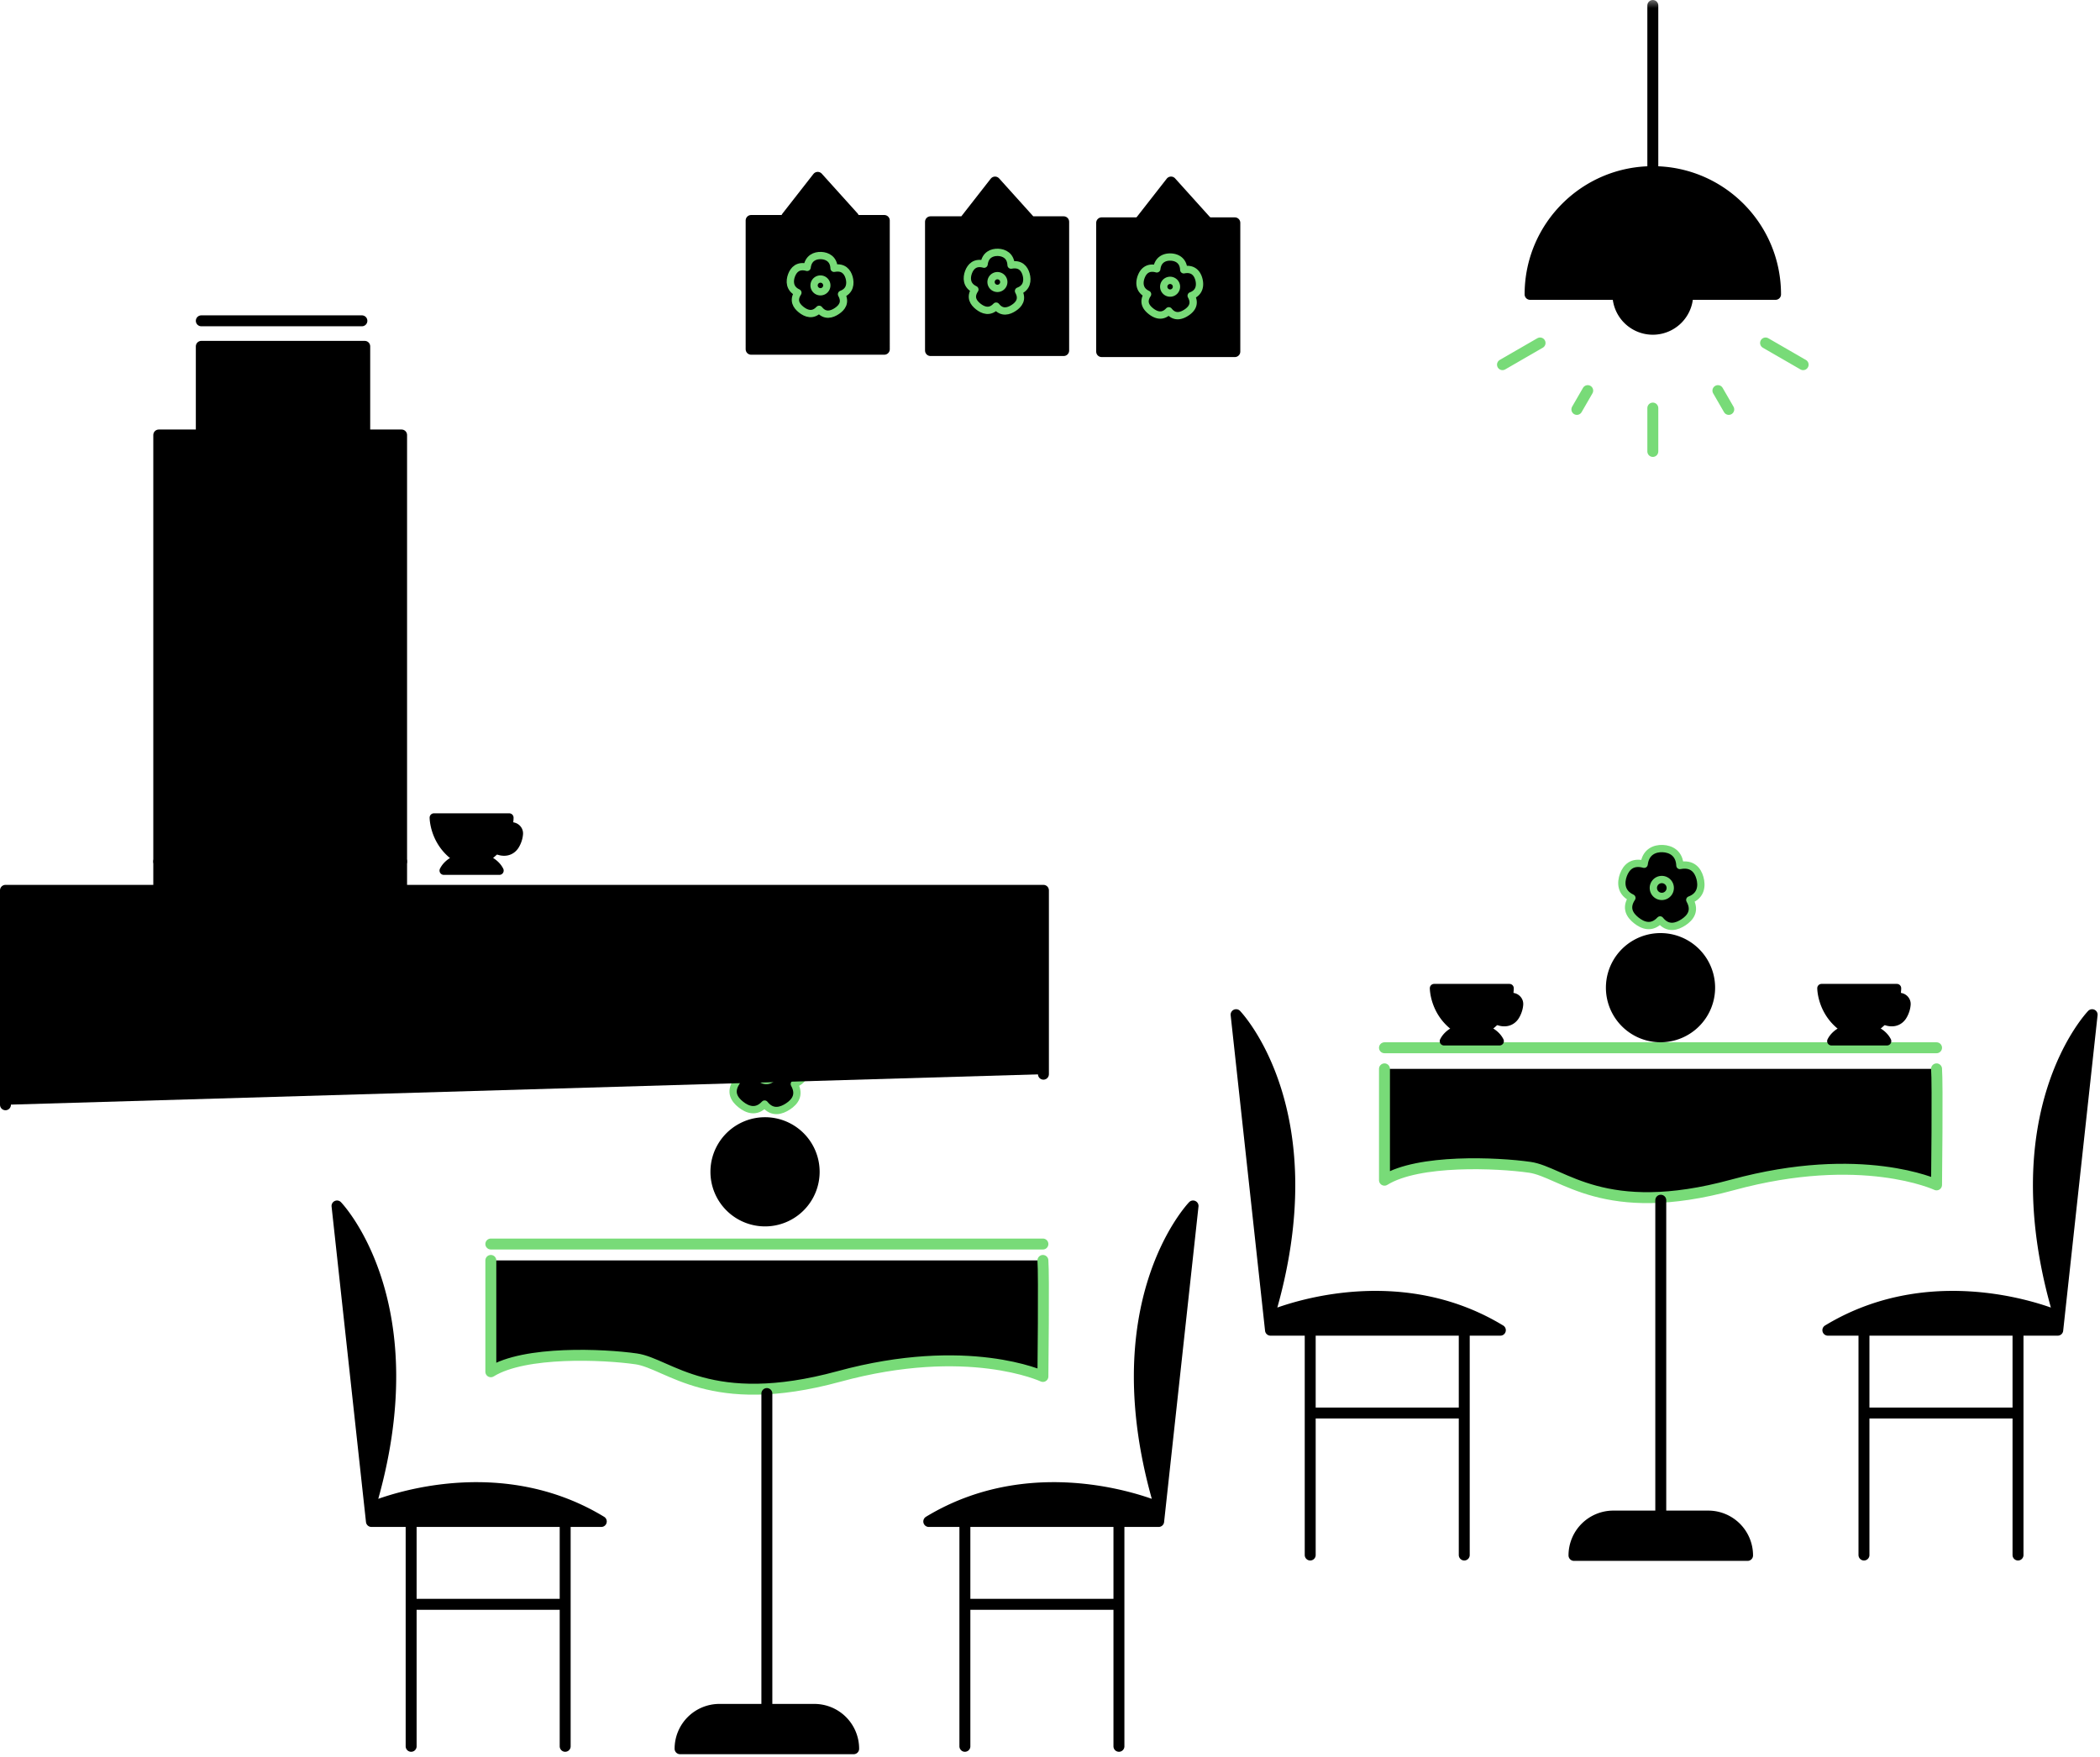 <?xml version="1.0" encoding="UTF-8"?> <svg xmlns="http://www.w3.org/2000/svg" xmlns:xlink="http://www.w3.org/1999/xlink" width="288" height="241" viewBox="0 0 288 241"><defs fill="#000000000"><path id="a" d="M0 241h287.671V.386H0z" fill="#000000000"></path></defs><g fill="none" fill-rule="evenodd"><path stroke="#78db78" stroke-linecap="round" stroke-linejoin="round" stroke-width="1.5" d="M265.584 143.716h-75.713" fill="#000000000"></path><g transform="translate(0 -.386)"><path stroke="#78db78" stroke-linecap="round" stroke-linejoin="round" stroke-width="1.5" d="M265.584 146.996c.161 1.769 0 15.914 0 15.914s-10.288-4.822-27.97 0c-17.683 4.822-23.31-1.768-27.81-2.411s-15.272-1.125-19.933 1.768v-15.271M143.027 173.272c.161 1.769 0 15.914 0 15.914s-10.288-4.822-27.97 0c-17.683 4.823-23.309-1.768-27.81-2.411-4.5-.643-15.272-1.125-19.933 1.768v-15.271M143.027 171.022H67.314" fill="#000000000"></path><path stroke="#000000" stroke-linecap="round" stroke-linejoin="round" stroke-width="1.5" d="M46.22 165.802s12.947 13.402 4.515 41.415c0 0 16.553-7.354 31.727 1.861H50.938l-4.718-43.276M56.385 209.079v30.838M77.51 209.079v30.838M56.385 220.44H77.51M111.678 234.854H98.664a5.396 5.396 0 0 0-5.396 5.396h23.806a5.396 5.396 0 0 0-5.396-5.396zM105.17 191.532v43.322M234.27 208.337h-13.014a5.396 5.396 0 0 0-5.395 5.396h23.806a5.396 5.396 0 0 0-5.397-5.396zM227.763 165.015v43.322M163.62 165.802s-12.948 13.402-4.516 41.415c0 0-16.553-7.354-31.728 1.861h31.525l4.718-43.276M153.454 209.079v30.838M132.328 209.079v30.838M153.454 220.44h-21.126M169.521 139.565s12.947 13.402 4.515 41.414c0 0 16.553-7.353 31.727 1.862H174.24l-4.718-43.276M179.686 182.841v30.838M200.812 182.841v30.838M179.686 194.204h21.126M286.92 139.565s-12.946 13.402-4.514 41.414c0 0-16.553-7.353-31.728 1.862h31.525l4.718-43.276M276.756 182.841v30.838M255.63 182.841v30.838M276.756 194.204H255.63" fill="#000000000"></path><path stroke="#78db78" stroke-linecap="round" stroke-linejoin="round" d="M233.13 120.796c-.293-1.058-1.053-2.027-2.742-1.692-.07-1.703-1.264-2.276-2.353-2.323-1.097-.047-2.35.442-2.552 2.151-1.641-.459-2.46.434-2.841 1.456-.383 1.028-.401 2.435 1.16 3.157-.943 1.418-.25 2.408.603 3.086.86.683 2.097 1.2 3.266-.064 1.057 1.336 2.308.918 3.217.316.915-.608 1.693-1.559.853-3.06 1.598-.593 1.682-1.977 1.39-3.027z" fill="#000000000"></path><path stroke="#78db78" stroke-linecap="round" stroke-linejoin="round" d="M229.056 122.065a1.158 1.158 0 1 1-2.304.237 1.158 1.158 0 0 1 2.304-.237z" fill="#000000000"></path><path stroke="#000000" stroke-linecap="round" stroke-linejoin="round" d="M234.715 135.778a6.988 6.988 0 1 1-13.975-.001 6.988 6.988 0 0 1 13.975 0z" fill="#000000000"></path><path stroke="#78db78" stroke-linecap="round" stroke-linejoin="round" d="M110.323 146.052c-.295-1.059-1.054-2.027-2.743-1.692-.07-1.703-1.264-2.276-2.353-2.323-1.098-.047-2.35.442-2.553 2.151-1.64-.459-2.46.433-2.84 1.455-.383 1.03-.403 2.436 1.16 3.158-.944 1.418-.251 2.407.603 3.085.86.684 2.097 1.2 3.266-.063 1.056 1.336 2.308.918 3.216.316.916-.608 1.694-1.559.854-3.06 1.597-.593 1.681-1.977 1.39-3.027z" fill="#000000000"></path><path stroke="#78db78" stroke-linecap="round" stroke-linejoin="round" d="M106.248 147.32a1.158 1.158 0 1 1-2.305.238 1.158 1.158 0 0 1 2.305-.237z" fill="#000000000"></path><path stroke="#000000" stroke-linecap="round" stroke-linejoin="round" d="M111.907 161.034a6.988 6.988 0 1 1-13.975-.002 6.988 6.988 0 0 1 13.975.002z" fill="#000000000"></path><path stroke="#000000" stroke-linecap="round" stroke-linejoin="round" stroke-width="1.5" d="M.75 151.922V122.508h142.349v25.22" fill="#000000000"></path><mask id="b" fill="#ffffff"><use xlink:href="#a" fill="#000000000"></use></mask><path stroke="#000000" stroke-linecap="round" stroke-linejoin="round" stroke-width="1.5" d="M21.774 122.086h33.302V60.052H21.774z" mask="url(#b)" fill="#000000000"></path><path stroke="#000000" stroke-linecap="round" stroke-linejoin="round" stroke-width="1.5" d="M33.33 80.96a.202.202 0 1 0-.404 0 .202.202 0 0 0 .404 0zM33.33 83.51a.202.202 0 1 0-.403 0 .202.202 0 0 0 .403 0zM33.33 86.058a.201.201 0 1 0-.402 0 .201.201 0 0 0 .402 0zM40.117 85.857h-3.69M40.117 83.307h-3.69M40.117 80.758h-3.69M29.334 115.212h18.183M52.012 62.527l-9.96 9.456M52.012 68.345l-3.627 3.442M21.774 118.55h33.302" mask="url(#b)" fill="#000000000"></path><path stroke="#000000" stroke-linecap="round" stroke-linejoin="round" d="M33.563 67.254a2.856 2.856 0 1 0-2.856 2.856 2.856 2.856 0 0 0 2.856-2.856zM30.707 67.254l2.02-2.019M39.486 115.079a2.832 2.832 0 0 0 2.832-2.831v-6.2h-7.892v6.2a2.832 2.832 0 0 0 2.831 2.83h2.23z" mask="url(#b)" fill="#000000000"></path><path stroke="#000000" stroke-linecap="round" stroke-linejoin="round" d="M42.317 106.05h2.847v1.26a2.318 2.318 0 0 1-2.318 2.318h-.53v-3.579zM36.38 108.287v3.902" mask="url(#b)" fill="#000000000"></path><path stroke="#000000" stroke-linecap="round" stroke-linejoin="round" stroke-width="1.5" d="M30.531 98.485H46.47v-4.192H30.531zM30.531 98.485l-3.618 2.474h22.718l-3.16-2.474M28.915 89.247h18.994V77.656H28.915zM27.607 59.884H50.02V47.892H27.607zM38.5 48.855V58.93" mask="url(#b)" fill="#000000000"></path><path stroke="#000000" stroke-linecap="round" stroke-linejoin="round" d="M39.164 101.112h1.575c.24 0 .434.229.434.512v1.068M37.38 101.112h-1.574c-.24 0-.434.229-.434.512v1.068" mask="url(#b)" fill="#000000000"></path><path stroke="#000000" stroke-linecap="round" stroke-linejoin="round" stroke-width="1.5" d="M27.607 44.39h22.025M25.649 91.866H51.34V74.44H25.649z" mask="url(#b)" fill="#000000000"></path><path stroke="#000000" stroke-linecap="round" stroke-linejoin="round" d="M68.566 119.757c-.575-1.149-1.839-1.593-1.902-1.598H62.68c-.053.005-1.318.45-1.892 1.598a.093.093 0 0 0 .004.09.093.093 0 0 0 .08.043h7.611a.095.095 0 0 0 .08-.043.096.096 0 0 0 .004-.09zM69.81 113.55a7.173 7.173 0 0 1-1.752 3.441c.362.232 1.725.672 2.573-.499 0 0 .533-.729.6-1.732.032-.5-.319-.944-.806-1.063l-.615-.148" mask="url(#b)" fill="#000000000"></path><path stroke="#000000" stroke-linecap="round" stroke-linejoin="round" d="M69.81 113.55c.122-.478.122-1.007.122-1.012a.093.093 0 0 0-.093-.093H59.512a.093.093 0 0 0-.092.093c0 .034.014 3.47 3.217 5.606a.101.101 0 0 0 .051.015h3.976a.108.108 0 0 0 .052-.015c.263-.175.903-.699 1.342-1.153M258.87 143.154c-.575-1.15-1.84-1.592-1.903-1.598h-3.984c-.053.006-1.318.449-1.892 1.598a.09.09 0 0 0 .003.09.094.094 0 0 0 .08.044h7.611a.094.094 0 0 0 .08-.044.096.096 0 0 0 .004-.09zM260.114 136.946a7.175 7.175 0 0 1-1.752 3.443c.362.23 1.725.67 2.573-.5 0 0 .533-.73.599-1.732.033-.5-.318-.944-.805-1.063l-.615-.148" mask="url(#b)" fill="#000000000"></path><path stroke="#000000" stroke-linecap="round" stroke-linejoin="round" d="M260.114 136.946c.122-.477.122-1.006.122-1.011a.093.093 0 0 0-.093-.093h-10.327a.093.093 0 0 0-.092.093c0 .034.014 3.47 3.217 5.606a.101.101 0 0 0 .05.015h3.977a.105.105 0 0 0 .052-.015c.263-.175.903-.7 1.342-1.152M205.736 143.154c-.574-1.15-1.839-1.592-1.902-1.598h-3.984c-.054.006-1.318.449-1.892 1.598a.09.09 0 0 0 .003.09.094.094 0 0 0 .08.044h7.611a.094.094 0 0 0 .08-.044.096.096 0 0 0 .004-.09zM206.98 136.946a7.175 7.175 0 0 1-1.752 3.443c.362.23 1.725.67 2.573-.5 0 0 .533-.73.6-1.732.032-.5-.319-.944-.806-1.063l-.615-.148" mask="url(#b)" fill="#000000000"></path><path stroke="#000000" stroke-linecap="round" stroke-linejoin="round" d="M206.98 136.946c.122-.477.122-1.006.122-1.011a.093.093 0 0 0-.093-.093h-10.327a.093.093 0 0 0-.092.093c0 .034.014 3.47 3.217 5.606a.101.101 0 0 0 .051.015h3.976a.108.108 0 0 0 .052-.015c.262-.175.903-.7 1.342-1.152" mask="url(#b)" fill="#000000000"></path><path stroke="#000000" stroke-linecap="round" stroke-linejoin="round" stroke-width="1.5" d="M151.084 48.613h18.264V30.95h-18.264zM103.012 48.29h18.264V30.628h-18.264zM107.887 30.16l4.258-5.448 4.909 5.449" mask="url(#b)" fill="#000000000"></path><path stroke="#78db78" stroke-linecap="round" stroke-linejoin="round" d="M116.454 38.464c-.222-.798-.795-1.527-2.067-1.275-.052-1.283-.952-1.715-1.773-1.75-.827-.036-1.77.333-1.923 1.621-1.237-.347-1.853.326-2.14 1.095-.289.777-.303 1.836.874 2.38-.71 1.07-.189 1.815.454 2.325.648.515 1.58.905 2.461-.047.797 1.006 1.74.691 2.424.237.69-.457 1.276-1.174.643-2.306 1.203-.446 1.267-1.489 1.047-2.28z" mask="url(#b)" fill="#000000000"></path><path stroke="#78db78" stroke-linecap="round" stroke-linejoin="round" d="M113.384 39.42a.873.873 0 1 1-1.736.18.873.873 0 0 1 1.736-.18z" mask="url(#b)" fill="#000000000"></path><path stroke="#000000" stroke-linecap="round" stroke-linejoin="round" stroke-width="1.5" d="M127.612 48.469h18.264V30.806h-18.264zM132.206 30.806l4.258-5.45 4.909 5.45" mask="url(#b)" fill="#000000000"></path><path stroke="#78db78" stroke-linecap="round" stroke-linejoin="round" d="M140.728 38.026c-.222-.798-.794-1.528-2.067-1.275-.052-1.284-.952-1.715-1.773-1.75-.827-.036-1.77.333-1.923 1.62-1.237-.346-1.853.327-2.14 1.096-.29.776-.303 1.836.874 2.379-.711 1.07-.19 1.815.454 2.326.648.514 1.58.904 2.46-.047.798 1.006 1.74.69 2.425.237.689-.457 1.276-1.174.643-2.306 1.203-.446 1.267-1.49 1.047-2.28z" mask="url(#b)" fill="#000000000"></path><path stroke="#78db78" stroke-linecap="round" stroke-linejoin="round" d="M137.658 38.981a.873.873 0 1 1-1.737.179.873.873 0 0 1 1.737-.179zM164.409 38.669c-.222-.798-.794-1.527-2.066-1.275-.053-1.283-.953-1.715-1.774-1.75-.827-.036-1.77.333-1.923 1.62-1.237-.347-1.853.326-2.14 1.096-.29.776-.303 1.836.874 2.38-.711 1.069-.19 1.814.454 2.325.648.515 1.58.904 2.46-.047.798 1.005 1.74.69 2.425.236.69-.456 1.276-1.173.643-2.305 1.203-.447 1.267-1.49 1.047-2.28z" mask="url(#b)" fill="#000000000"></path><path stroke="#78db78" stroke-linecap="round" stroke-linejoin="round" d="M161.34 39.623a.873.873 0 1 1-1.738.18.873.873 0 0 1 1.737-.18z" mask="url(#b)" fill="#000000000"></path><path stroke="#000000" stroke-linecap="round" stroke-linejoin="round" stroke-width="1.5" d="M156.342 30.806l4.258-5.45 4.91 5.45M226.672 23.93c-9.296 0-16.832 7.535-16.832 16.831h12.045a4.787 4.787 0 1 0 9.574 0h12.045c0-9.296-7.536-16.832-16.832-16.832zM217.56 34.739h9.112" mask="url(#b)" fill="#000000000"></path><path stroke="#78db78" stroke-linecap="round" stroke-linejoin="round" stroke-width="1.5" d="M235.599 53.965l1.488 2.577M242.134 47.43l5.154 2.976M226.672 56.358v5.95M226.672 56.358v2.976M242.134 47.43l2.577 1.488M211.209 47.43l-5.154 2.976M211.209 47.43l-2.577 1.488M217.744 53.965l-1.488 2.577" mask="url(#b)" fill="#000000000"></path><path stroke="#000000" stroke-linecap="round" stroke-linejoin="round" stroke-width="1.5" d="M220.34 31.341h5.56M226.672 23.93V1.135" mask="url(#b)" fill="#000000000"></path></g></g></svg> 